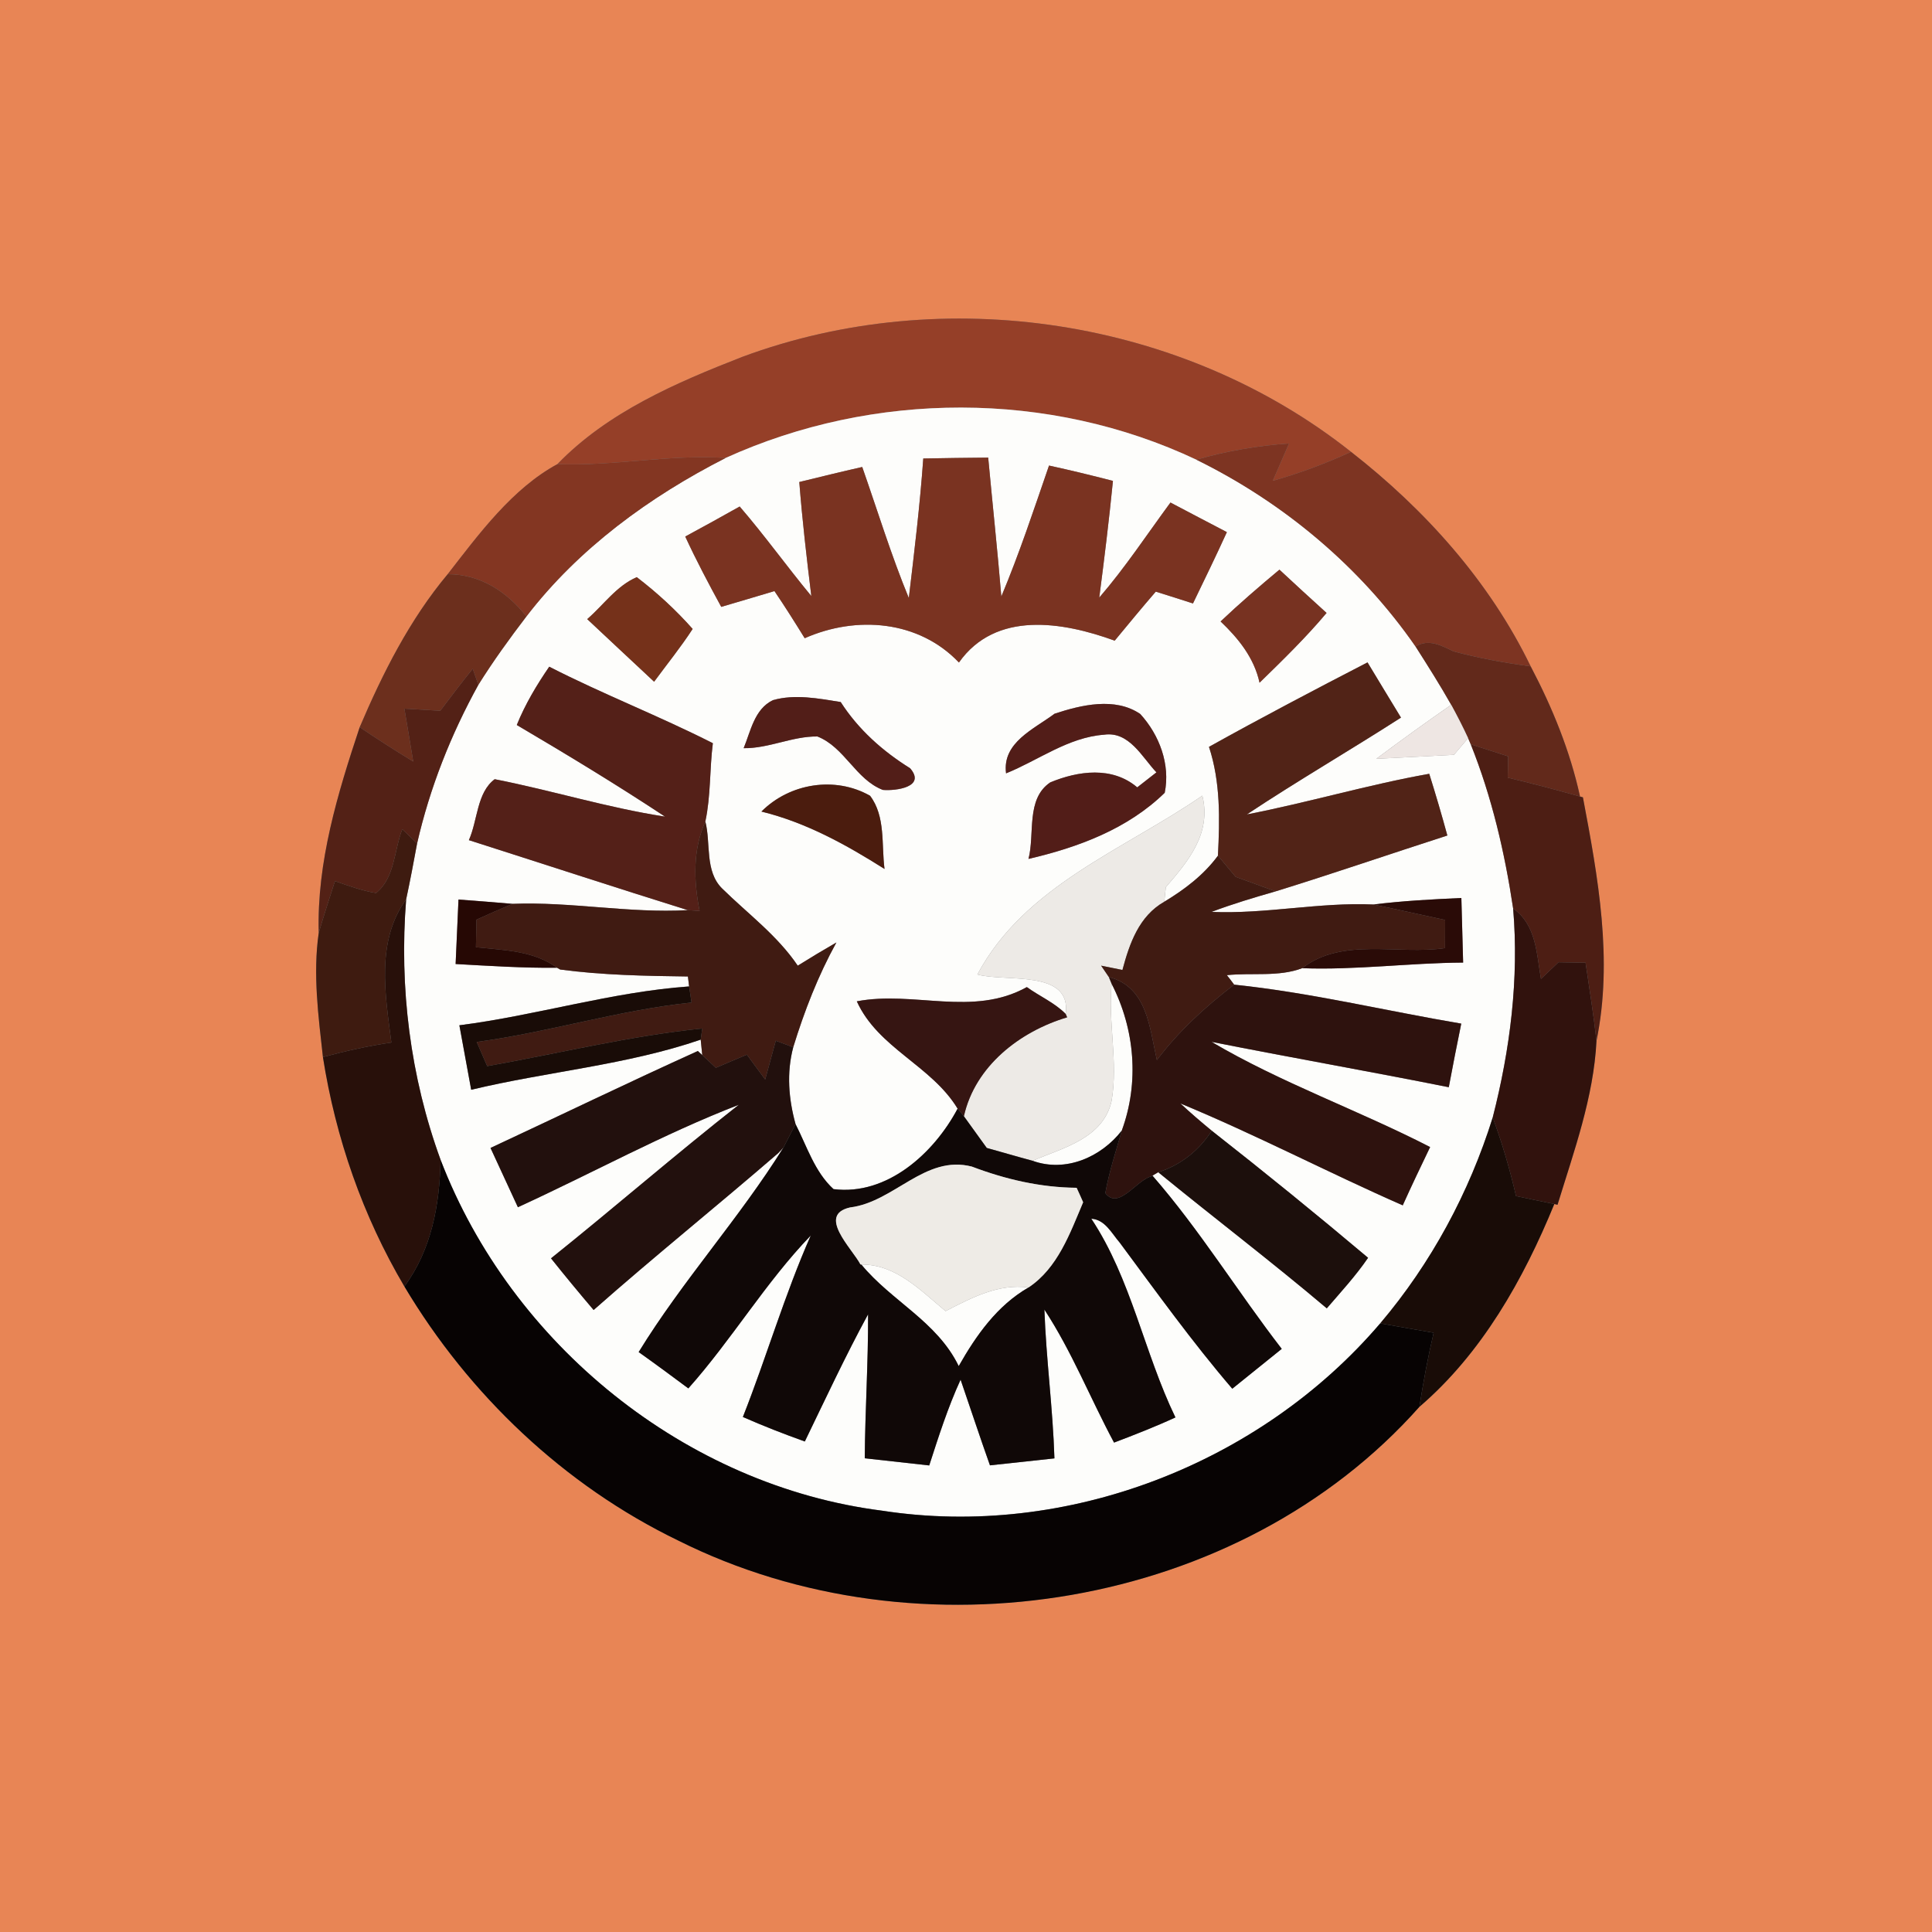 <?xml version="1.0" encoding="UTF-8" ?>
<!DOCTYPE svg PUBLIC "-//W3C//DTD SVG 1.1//EN" "http://www.w3.org/Graphics/SVG/1.1/DTD/svg11.dtd">
<svg width="175pt" height="175pt" viewBox="0 0 175 175" version="1.1" xmlns="http://www.w3.org/2000/svg">
<rect x="0" y="0" width="175" height="175" fill="#808080" stroke="none"/>
<g id="#e88555ff">
<path fill="#e88555" opacity="1.00" d=" M 0.00 0.00 L 175.00 0.00 L 175.00 175.00 L 0.00 175.00 L 0.00 0.00 M 67.25 32.32 C 61.25 34.66 55.04 37.33 50.49 42.04 C 46.41 44.25 43.40 48.34 40.55 52.01 C 37.11 56.12 34.67 60.97 32.58 65.87 C 30.58 71.88 28.69 78.10 28.87 84.50 C 28.33 88.24 28.84 92.03 29.25 95.75 C 30.40 103.07 32.86 110.15 36.63 116.53 C 42.48 126.34 51.10 134.54 61.41 139.53 C 83.22 150.46 112.26 145.80 128.57 127.43 C 134.22 122.59 138.00 115.88 140.79 109.06 L 141.08 109.13 C 142.57 104.27 144.35 99.40 144.61 94.28 C 146.12 86.96 144.75 79.45 143.38 72.22 L 143.12 72.15 C 142.22 68.02 140.61 64.09 138.65 60.36 C 134.93 52.67 129.08 46.16 122.38 40.93 C 107.12 28.83 85.49 25.56 67.25 32.32 Z" />
</g>
<g id="#953f28ff">
<path fill="#953f28" opacity="1.00" d=" M 67.25 32.32 C 85.49 25.56 107.12 28.83 122.38 40.93 C 120.08 41.98 117.72 42.87 115.29 43.55 C 115.78 42.42 116.27 41.30 116.76 40.17 C 113.92 40.37 111.10 40.85 108.37 41.64 C 95.03 35.34 79.13 35.40 65.73 41.48 C 60.63 41.14 55.59 42.24 50.49 42.04 C 55.04 37.33 61.25 34.66 67.25 32.32 Z" />
</g>
<g id="#fdfdfbff">
<path fill="#fdfdfb" opacity="1.00" d=" M 65.73 41.48 C 79.13 35.40 95.03 35.34 108.37 41.64 C 116.25 45.51 123.21 51.33 128.22 58.56 C 129.33 60.30 130.43 62.04 131.45 63.84 C 129.16 65.43 126.90 67.06 124.67 68.73 C 127.01 68.62 129.36 68.49 131.70 68.37 C 132.02 67.99 132.66 67.24 132.98 66.86 C 133.04 67.00 133.16 67.28 133.22 67.42 C 135.13 72.19 136.30 77.22 137.06 82.29 C 137.60 88.65 136.79 95.06 135.21 101.22 C 133.08 108.03 129.64 114.42 125.02 119.87 C 114.12 132.63 96.56 139.41 79.92 136.84 C 62.09 134.58 46.32 121.77 39.91 105.06 C 37.16 97.53 36.15 89.44 36.79 81.46 C 37.15 79.78 37.47 78.09 37.78 76.40 C 38.93 71.37 40.84 66.54 43.33 62.03 C 44.67 59.89 46.15 57.84 47.68 55.84 C 52.42 49.67 58.84 44.99 65.73 41.48 M 83.63 41.53 C 83.33 45.76 82.82 49.97 82.32 54.17 C 80.72 50.29 79.49 46.26 78.10 42.30 C 76.19 42.73 74.30 43.20 72.40 43.66 C 72.67 47.12 73.07 50.56 73.49 53.99 C 71.28 51.32 69.26 48.50 67.00 45.88 C 65.36 46.80 63.72 47.71 62.07 48.60 C 63.07 50.77 64.19 52.88 65.33 54.97 C 66.94 54.50 68.54 54.02 70.15 53.54 C 71.10 54.94 72.00 56.37 72.89 57.81 C 77.57 55.74 83.22 56.18 86.86 60.01 C 90.19 55.29 96.27 56.32 100.97 58.03 C 102.20 56.54 103.43 55.05 104.69 53.59 C 105.54 53.85 107.22 54.39 108.06 54.66 C 109.10 52.51 110.14 50.37 111.13 48.20 C 109.43 47.31 107.72 46.42 106.02 45.52 C 103.90 48.40 101.92 51.41 99.57 54.13 C 100.03 50.61 100.46 47.09 100.81 43.56 C 98.88 43.06 96.95 42.59 95.02 42.17 C 93.65 46.15 92.33 50.14 90.70 54.03 C 90.35 49.83 89.90 45.64 89.51 41.45 C 87.55 41.47 85.59 41.49 83.63 41.53 M 53.19 56.08 C 55.20 57.98 57.24 59.86 59.25 61.75 C 60.42 60.16 61.66 58.63 62.74 56.97 C 61.22 55.25 59.51 53.68 57.68 52.28 C 55.85 53.06 54.66 54.81 53.19 56.08 M 110.56 56.29 C 112.18 57.83 113.60 59.59 114.09 61.84 C 116.18 59.80 118.28 57.76 120.16 55.52 C 118.73 54.22 117.30 52.92 115.89 51.60 C 114.07 53.12 112.28 54.66 110.56 56.29 M 109.51 67.65 C 110.56 70.85 110.49 74.20 110.32 77.51 C 109.03 79.26 107.30 80.57 105.46 81.68 C 105.50 81.35 105.57 80.69 105.60 80.36 C 107.66 77.97 109.74 75.49 108.91 72.07 C 101.79 76.98 92.82 80.22 88.53 88.27 C 91.08 88.98 97.07 87.77 96.53 91.84 C 95.52 90.82 94.16 90.24 93.01 89.41 C 88.11 92.14 82.77 89.71 77.61 90.70 C 79.54 94.95 84.36 96.50 86.74 100.42 C 84.60 104.46 80.35 108.32 75.50 107.71 C 73.79 106.15 73.09 103.83 72.06 101.82 C 71.43 99.54 71.24 97.17 71.85 94.86 C 72.86 91.58 74.10 88.38 75.76 85.37 C 74.58 86.05 73.41 86.75 72.26 87.47 C 70.41 84.73 67.74 82.77 65.41 80.48 C 63.82 78.91 64.40 76.39 63.89 74.41 C 64.39 72.08 64.27 69.67 64.57 67.32 C 59.71 64.85 54.61 62.88 49.75 60.39 C 48.61 62.05 47.57 63.79 46.81 65.67 C 51.34 68.34 55.85 71.07 60.24 73.97 C 55.03 73.17 49.97 71.59 44.81 70.58 C 43.18 71.79 43.27 74.33 42.47 76.10 C 49.08 78.21 55.67 80.37 62.30 82.44 C 56.99 82.74 51.72 81.66 46.42 81.87 C 44.79 81.73 43.16 81.60 41.53 81.48 C 41.44 83.43 41.35 85.38 41.27 87.32 C 44.33 87.49 47.39 87.69 50.46 87.66 L 50.74 87.82 C 54.57 88.33 58.45 88.40 62.31 88.45 C 62.33 88.67 62.39 89.13 62.42 89.35 C 55.39 89.85 48.59 91.98 41.61 92.87 C 41.96 94.82 42.33 96.76 42.68 98.71 C 49.57 97.06 56.77 96.47 63.47 94.17 C 63.50 94.52 63.58 95.22 63.61 95.57 L 63.21 95.20 C 56.91 98.05 50.70 101.06 44.43 103.98 C 45.25 105.77 46.08 107.56 46.91 109.35 C 53.59 106.29 60.07 102.72 66.92 100.07 C 61.16 104.59 55.63 109.40 49.91 113.98 C 51.17 115.56 52.46 117.12 53.77 118.66 C 59.25 113.82 64.95 109.24 70.48 104.46 L 70.96 103.95 C 66.97 110.35 61.81 116.02 57.85 122.47 C 59.37 123.55 60.86 124.65 62.35 125.76 C 66.29 121.34 69.33 116.18 73.44 111.91 C 71.07 117.27 69.44 122.90 67.29 128.35 C 69.13 129.16 71.00 129.89 72.90 130.57 C 74.77 126.71 76.58 122.82 78.63 119.05 C 78.65 123.40 78.36 127.74 78.33 132.09 C 80.27 132.31 82.22 132.53 84.17 132.74 C 85.02 130.11 85.86 127.48 87.01 124.97 C 87.90 127.55 88.75 130.15 89.67 132.73 C 91.61 132.52 93.56 132.31 95.51 132.10 C 95.37 127.59 94.76 123.12 94.60 118.62 C 97.09 122.42 98.77 126.68 100.91 130.67 C 102.78 129.96 104.65 129.23 106.47 128.39 C 103.63 122.52 102.47 115.84 98.85 110.39 C 100.10 110.47 100.69 111.71 101.42 112.55 C 104.74 117.02 107.99 121.56 111.62 125.79 C 113.11 124.58 114.61 123.39 116.10 122.18 C 112.11 117.02 108.68 111.41 104.39 106.49 L 104.27 106.56 L 104.91 106.18 C 109.97 110.32 115.18 114.28 120.18 118.51 C 121.46 117.02 122.81 115.56 123.92 113.93 C 119.27 110.01 114.54 106.17 109.76 102.42 C 108.79 101.62 107.84 100.81 106.92 99.95 C 113.74 102.77 120.30 106.21 127.06 109.18 C 127.86 107.40 128.70 105.65 129.54 103.90 C 123.03 100.55 116.04 98.09 109.74 94.37 C 116.89 95.79 124.08 97.05 131.23 98.48 C 131.59 96.55 131.97 94.63 132.36 92.72 C 125.50 91.56 118.72 89.91 111.79 89.19 C 111.63 88.97 111.30 88.54 111.13 88.33 C 113.38 88.09 115.81 88.51 117.95 87.70 C 122.81 87.88 127.66 87.22 132.53 87.19 C 132.48 85.24 132.43 83.29 132.37 81.34 C 129.70 81.46 127.04 81.60 124.40 81.93 C 119.51 81.71 114.64 82.81 109.74 82.60 C 111.64 81.88 113.59 81.30 115.54 80.74 C 120.75 79.13 125.91 77.35 131.10 75.68 C 130.59 73.80 130.04 71.94 129.46 70.09 C 123.90 71.08 118.48 72.70 112.94 73.77 C 117.52 70.73 122.28 67.97 126.90 65.00 C 125.89 63.33 124.87 61.67 123.87 60.00 C 119.05 62.49 114.25 65.01 109.51 67.65 M 67.36 67.77 C 69.65 67.80 71.77 66.68 74.04 66.71 C 76.51 67.68 77.51 70.61 79.97 71.55 C 81.15 71.65 83.90 71.29 82.44 69.59 C 79.94 68.03 77.75 66.08 76.15 63.59 C 74.13 63.27 72.02 62.85 70.01 63.42 C 68.33 64.23 68.00 66.23 67.36 67.77 M 95.52 64.65 C 93.67 66.04 90.76 67.25 91.13 70.05 C 94.07 68.86 96.75 66.79 100.00 66.55 C 102.28 66.21 103.45 68.59 104.75 69.96 C 104.17 70.42 103.59 70.87 103.01 71.32 C 100.75 69.39 97.66 69.82 95.13 70.87 C 92.91 72.37 93.75 75.54 93.16 77.80 C 97.67 76.75 102.14 75.09 105.50 71.81 C 106.02 69.24 105.02 66.57 103.28 64.67 C 101.00 63.12 97.94 63.85 95.52 64.65 M 68.97 73.51 C 73.03 74.51 76.62 76.50 80.12 78.71 C 79.83 76.51 80.23 73.95 78.81 72.08 C 75.65 70.28 71.53 70.94 68.97 73.51 Z" />
<path fill="#fdfdfb" opacity="1.00" d=" M 100.69 99.70 C 101.29 96.21 100.36 92.64 100.69 89.11 C 102.80 93.22 103.21 98.05 101.61 102.41 C 99.73 104.82 96.52 106.23 93.52 105.14 C 96.29 103.98 99.95 103.11 100.69 99.70 Z" />
<path fill="#fdfdfb" opacity="1.00" d=" M 78.02 114.54 C 81.17 114.52 83.39 116.90 85.65 118.76 C 87.99 117.56 90.43 116.25 93.16 116.62 C 90.32 118.26 88.43 120.94 86.84 123.74 C 84.88 119.70 80.74 117.85 78.02 114.54 Z" />
</g>
<g id="#7d3422ff">
<path fill="#7d3422" opacity="1.00" d=" M 108.37 41.64 C 111.10 40.85 113.92 40.37 116.76 40.17 C 116.27 41.30 115.78 42.42 115.29 43.55 C 117.72 42.87 120.08 41.98 122.38 40.93 C 129.08 46.16 134.93 52.67 138.65 60.36 C 136.29 60.04 133.95 59.62 131.65 59.00 C 130.56 58.48 129.42 57.82 128.22 58.56 C 123.21 51.33 116.25 45.51 108.37 41.64 Z" />
</g>
<g id="#833622ff">
<path fill="#833622" opacity="1.00" d=" M 50.49 42.04 C 55.59 42.24 60.63 41.14 65.73 41.48 C 58.84 44.99 52.42 49.67 47.68 55.84 C 45.91 53.58 43.49 52.01 40.55 52.01 C 43.40 48.34 46.41 44.25 50.49 42.04 Z" />
</g>
<g id="#7a3321ff">
<path fill="#7a3321" opacity="1.00" d=" M 83.63 41.53 C 85.59 41.49 87.55 41.47 89.51 41.45 C 89.90 45.64 90.35 49.83 90.70 54.03 C 92.33 50.14 93.65 46.15 95.02 42.17 C 96.95 42.59 98.88 43.06 100.81 43.56 C 100.46 47.09 100.03 50.61 99.57 54.13 C 101.92 51.41 103.90 48.40 106.02 45.52 C 107.72 46.42 109.43 47.31 111.13 48.20 C 110.14 50.37 109.10 52.51 108.06 54.66 C 107.22 54.39 105.54 53.85 104.69 53.59 C 103.43 55.05 102.20 56.54 100.97 58.03 C 96.27 56.32 90.19 55.29 86.86 60.01 C 83.22 56.18 77.57 55.74 72.89 57.81 C 72.00 56.37 71.10 54.94 70.15 53.54 C 68.54 54.02 66.94 54.50 65.33 54.97 C 64.19 52.88 63.07 50.77 62.07 48.60 C 63.72 47.71 65.36 46.80 67.00 45.88 C 69.26 48.50 71.28 51.32 73.49 53.99 C 73.07 50.56 72.67 47.12 72.40 43.66 C 74.30 43.20 76.19 42.73 78.10 42.30 C 79.49 46.26 80.72 50.29 82.32 54.17 C 82.82 49.97 83.33 45.76 83.63 41.53 Z" />
</g>
<g id="#6c2f1dff">
<path fill="#6c2f1d" opacity="1.00" d=" M 32.58 65.87 C 34.67 60.97 37.11 56.12 40.55 52.01 C 43.49 52.01 45.91 53.58 47.68 55.84 C 46.15 57.84 44.67 59.89 43.33 62.03 L 42.82 60.58 C 41.81 61.82 40.85 63.10 39.88 64.38 C 38.80 64.32 37.71 64.25 36.63 64.19 C 36.90 65.79 37.17 67.38 37.43 68.98 C 35.79 67.98 34.17 66.94 32.58 65.87 Z" />
</g>
<g id="#75311aff">
<path fill="#75311a" opacity="1.00" d=" M 53.19 56.08 C 54.66 54.81 55.85 53.06 57.68 52.28 C 59.51 53.68 61.22 55.25 62.74 56.97 C 61.66 58.63 60.42 60.16 59.25 61.75 C 57.24 59.86 55.20 57.98 53.19 56.08 Z" />
</g>
<g id="#773221ff">
<path fill="#773221" opacity="1.00" d=" M 110.56 56.29 C 112.28 54.66 114.07 53.12 115.89 51.60 C 117.30 52.92 118.73 54.22 120.16 55.52 C 118.28 57.76 116.18 59.80 114.09 61.84 C 113.60 59.59 112.18 57.83 110.56 56.29 Z" />
</g>
<g id="#62291bff">
<path fill="#62291b" opacity="1.00" d=" M 128.22 58.56 C 129.42 57.82 130.56 58.48 131.65 59.00 C 133.95 59.62 136.29 60.04 138.65 60.36 C 140.61 64.09 142.22 68.02 143.12 72.15 C 140.95 71.54 138.77 70.96 136.57 70.44 C 136.58 69.80 136.60 69.15 136.61 68.51 C 135.48 68.14 134.35 67.78 133.22 67.42 C 133.16 67.28 133.04 67.00 132.98 66.86 C 132.51 65.84 131.99 64.83 131.45 63.84 C 130.43 62.04 129.33 60.30 128.22 58.56 Z" />
</g>
<g id="#512317ff">
<path fill="#512317" opacity="1.00" d=" M 109.51 67.65 C 114.25 65.01 119.05 62.49 123.87 60.00 C 124.87 61.67 125.89 63.33 126.90 65.00 C 122.28 67.97 117.52 70.73 112.94 73.77 C 118.48 72.70 123.90 71.08 129.46 70.09 C 130.04 71.94 130.59 73.80 131.10 75.68 C 125.91 77.35 120.75 79.13 115.54 80.74 C 114.33 80.30 113.12 79.86 111.92 79.42 C 111.39 78.78 110.85 78.15 110.32 77.51 C 110.49 74.20 110.56 70.85 109.51 67.65 Z" />
</g>
<g id="#532116ff">
<path fill="#532116" opacity="1.00" d=" M 39.88 64.38 C 40.85 63.10 41.81 61.82 42.82 60.58 L 43.33 62.03 C 40.84 66.54 38.93 71.37 37.78 76.40 C 37.45 76.08 36.78 75.43 36.44 75.11 C 35.69 77.01 35.78 79.52 34.06 80.89 C 32.78 80.68 31.56 80.23 30.34 79.81 C 29.84 81.37 29.33 82.93 28.87 84.50 C 28.69 78.10 30.58 71.88 32.58 65.87 C 34.17 66.94 35.79 67.98 37.43 68.98 C 37.17 67.38 36.90 65.79 36.63 64.19 C 37.71 64.25 38.80 64.32 39.88 64.38 Z" />
</g>
<g id="#542018ff">
<path fill="#542018" opacity="1.00" d=" M 46.81 65.67 C 47.57 63.79 48.61 62.05 49.75 60.39 C 54.61 62.88 59.71 64.85 64.57 67.32 C 64.27 69.67 64.39 72.08 63.89 74.41 C 62.74 76.99 62.83 79.79 63.37 82.51 C 63.10 82.49 62.56 82.46 62.30 82.44 C 55.67 80.37 49.08 78.21 42.47 76.10 C 43.27 74.33 43.18 71.79 44.81 70.58 C 49.97 71.59 55.03 73.17 60.24 73.97 C 55.85 71.07 51.34 68.34 46.81 65.67 Z" />
</g>
<g id="#521e18ff">
<path fill="#521e18" opacity="1.00" d=" M 67.36 67.77 C 68.00 66.23 68.33 64.23 70.01 63.42 C 72.02 62.85 74.13 63.27 76.15 63.59 C 77.75 66.08 79.94 68.03 82.44 69.59 C 83.90 71.29 81.15 71.65 79.97 71.55 C 77.51 70.61 76.51 67.68 74.04 66.71 C 71.77 66.68 69.65 67.80 67.36 67.77 Z" />
</g>
<g id="#521d18ff">
<path fill="#521d18" opacity="1.00" d=" M 95.52 64.65 C 97.94 63.85 101.00 63.12 103.28 64.67 C 105.02 66.57 106.02 69.24 105.50 71.81 C 102.14 75.09 97.67 76.75 93.16 77.80 C 93.75 75.54 92.91 72.37 95.13 70.87 C 97.66 69.82 100.75 69.39 103.01 71.32 C 103.59 70.87 104.17 70.42 104.75 69.96 C 103.45 68.59 102.28 66.21 100.00 66.55 C 96.75 66.79 94.07 68.86 91.13 70.05 C 90.76 67.25 93.67 66.04 95.52 64.65 Z" />
</g>
<g id="#eee6e3ff">
<path fill="#eee6e3" opacity="1.00" d=" M 131.45 63.84 C 131.99 64.83 132.51 65.84 132.98 66.86 C 132.66 67.24 132.02 67.99 131.70 68.37 C 129.36 68.49 127.01 68.62 124.67 68.73 C 126.90 67.06 129.16 65.43 131.45 63.84 Z" />
</g>
<g id="#4d1e14ff">
<path fill="#4d1e14" opacity="1.00" d=" M 133.22 67.42 C 134.35 67.78 135.48 68.14 136.61 68.51 C 136.60 69.15 136.58 69.80 136.57 70.44 C 138.77 70.96 140.95 71.54 143.12 72.15 L 143.38 72.22 C 144.75 79.45 146.12 86.96 144.61 94.28 C 144.34 91.91 143.97 89.55 143.62 87.20 C 143.01 87.19 141.78 87.17 141.17 87.16 C 140.77 87.54 139.97 88.29 139.58 88.67 C 139.18 86.38 139.16 83.77 137.06 82.29 C 136.30 77.22 135.13 72.19 133.22 67.42 Z" />
</g>
<g id="#4b1c0eff">
<path fill="#4b1c0e" opacity="1.00" d=" M 68.97 73.51 C 71.53 70.94 75.65 70.28 78.81 72.08 C 80.23 73.95 79.83 76.51 80.12 78.71 C 76.62 76.50 73.03 74.51 68.97 73.51 Z" />
</g>
<g id="#edeae6ff">
<path fill="#edeae6" opacity="1.00" d=" M 88.53 88.27 C 92.82 80.22 101.79 76.98 108.91 72.07 C 109.74 75.49 107.66 77.97 105.60 80.36 C 105.57 80.69 105.50 81.35 105.46 81.68 C 103.17 82.98 102.31 85.46 101.67 87.86 C 101.19 87.76 100.22 87.57 99.74 87.47 C 99.92 87.73 100.27 88.24 100.44 88.50 L 100.69 89.11 C 100.36 92.64 101.29 96.21 100.69 99.70 C 99.95 103.11 96.29 103.98 93.52 105.14 C 92.13 104.77 90.76 104.36 89.38 103.98 C 88.69 103.02 88.00 102.06 87.31 101.11 C 88.32 96.57 92.37 93.43 96.66 92.15 L 96.53 91.84 C 97.07 87.77 91.08 88.98 88.53 88.27 Z" />
</g>
<g id="#3e1b10ff">
<path fill="#3e1b10" opacity="1.00" d=" M 36.44 75.11 C 36.78 75.43 37.45 76.08 37.78 76.40 C 37.47 78.09 37.15 79.78 36.79 81.46 C 34.04 85.27 34.89 90.08 35.45 94.43 C 33.35 94.74 31.29 95.20 29.25 95.75 C 28.84 92.03 28.33 88.24 28.87 84.50 C 29.33 82.93 29.84 81.37 30.34 79.81 C 31.56 80.23 32.78 80.68 34.06 80.89 C 35.78 79.52 35.69 77.01 36.44 75.11 Z" />
</g>
<g id="#401b12ff">
<path fill="#401b12" opacity="1.00" d=" M 63.37 82.51 C 62.83 79.79 62.74 76.99 63.89 74.41 C 64.40 76.39 63.82 78.91 65.41 80.48 C 67.74 82.77 70.41 84.73 72.26 87.47 C 73.41 86.75 74.58 86.05 75.76 85.37 C 74.10 88.38 72.86 91.58 71.85 94.86 C 71.46 94.71 70.67 94.42 70.27 94.27 C 69.95 95.44 69.63 96.61 69.31 97.78 C 68.75 97.03 68.20 96.28 67.65 95.53 C 66.71 95.92 65.78 96.32 64.84 96.72 C 64.54 96.43 63.92 95.86 63.61 95.57 C 63.58 95.22 63.50 94.52 63.47 94.17 L 63.61 93.16 C 57.04 93.83 50.62 95.42 44.13 96.57 C 43.81 95.84 43.50 95.11 43.18 94.38 C 49.73 93.50 56.06 91.49 62.64 90.81 C 62.58 90.44 62.47 89.72 62.42 89.35 C 62.39 89.13 62.33 88.67 62.31 88.45 C 58.45 88.40 54.57 88.33 50.74 87.82 L 50.46 87.66 C 48.32 86.10 45.63 86.07 43.11 85.80 C 43.12 85.17 43.15 83.93 43.16 83.30 C 44.24 82.81 45.33 82.33 46.42 81.87 C 51.72 81.66 56.99 82.74 62.30 82.44 C 62.56 82.46 63.10 82.49 63.37 82.51 Z" />
<path fill="#401b12" opacity="1.00" d=" M 110.32 77.51 C 110.85 78.15 111.39 78.78 111.92 79.42 C 113.12 79.86 114.33 80.30 115.54 80.74 C 113.59 81.30 111.64 81.88 109.74 82.60 C 114.64 82.81 119.51 81.71 124.40 81.93 C 126.57 82.37 128.73 82.87 130.90 83.33 C 130.90 83.97 130.89 85.24 130.89 85.88 C 126.63 86.51 121.59 84.87 117.95 87.70 C 115.81 88.51 113.38 88.09 111.13 88.33 C 111.30 88.54 111.63 88.97 111.79 89.19 C 109.19 91.18 106.77 93.40 104.79 96.02 C 104.13 93.13 103.93 89.39 100.44 88.50 C 100.27 88.24 99.92 87.73 99.74 87.47 C 100.22 87.57 101.19 87.76 101.67 87.86 C 102.31 85.46 103.17 82.98 105.46 81.68 C 107.30 80.57 109.03 79.26 110.32 77.51 Z" />
</g>
<g id="#28100aff">
<path fill="#28100a" opacity="1.00" d=" M 35.45 94.43 C 34.89 90.08 34.04 85.27 36.79 81.46 C 36.15 89.44 37.16 97.53 39.91 105.06 C 39.82 109.13 39.10 113.17 36.63 116.53 C 32.86 110.15 30.40 103.07 29.25 95.75 C 31.29 95.20 33.35 94.74 35.45 94.43 Z" />
</g>
<g id="#260804ff">
<path fill="#260804" opacity="1.00" d=" M 41.53 81.48 C 43.16 81.60 44.79 81.73 46.42 81.87 C 45.33 82.33 44.24 82.81 43.16 83.30 C 43.15 83.93 43.12 85.17 43.11 85.80 C 45.63 86.07 48.32 86.10 50.46 87.66 C 47.39 87.69 44.33 87.49 41.27 87.32 C 41.35 85.38 41.44 83.43 41.53 81.48 Z" />
</g>
<g id="#2a0b07ff">
<path fill="#2a0b07" opacity="1.00" d=" M 124.40 81.93 C 127.04 81.60 129.70 81.46 132.37 81.34 C 132.43 83.29 132.48 85.24 132.53 87.19 C 127.66 87.22 122.81 87.88 117.95 87.70 C 121.59 84.87 126.63 86.51 130.89 85.88 C 130.89 85.24 130.90 83.97 130.90 83.33 C 128.73 82.87 126.57 82.37 124.40 81.93 Z" />
</g>
<g id="#31120dff">
<path fill="#31120d" opacity="1.00" d=" M 137.06 82.29 C 139.16 83.77 139.18 86.38 139.58 88.67 C 139.97 88.29 140.77 87.54 141.17 87.16 C 141.78 87.17 143.01 87.19 143.62 87.20 C 143.97 89.55 144.34 91.91 144.61 94.28 C 144.35 99.40 142.57 104.27 141.08 109.13 L 140.79 109.06 C 139.63 108.82 138.48 108.59 137.32 108.34 C 136.77 105.93 136.07 103.55 135.21 101.22 C 136.79 95.06 137.60 88.65 137.06 82.29 Z" />
</g>
<g id="#2e120eff">
<path fill="#2e120e" opacity="1.00" d=" M 100.44 88.50 C 103.93 89.39 104.13 93.13 104.79 96.02 C 106.77 93.40 109.19 91.18 111.79 89.19 C 118.72 89.91 125.50 91.56 132.36 92.72 C 131.97 94.63 131.59 96.55 131.23 98.48 C 124.08 97.05 116.89 95.79 109.74 94.37 C 116.04 98.09 123.03 100.55 129.54 103.90 C 128.70 105.65 127.86 107.40 127.06 109.18 C 120.30 106.21 113.74 102.77 106.92 99.95 C 107.84 100.81 108.79 101.62 109.76 102.42 C 108.60 104.22 106.95 105.53 104.91 106.18 L 104.27 106.56 C 102.92 106.91 101.31 109.64 100.12 108.07 C 100.46 106.15 101.08 104.29 101.61 102.41 C 103.21 98.05 102.80 93.22 100.69 89.11 L 100.44 88.50 Z" />
</g>
<g id="#190c07ff">
<path fill="#190c07" opacity="1.00" d=" M 41.61 92.87 C 48.59 91.98 55.39 89.85 62.42 89.35 C 62.47 89.72 62.58 90.44 62.64 90.81 C 56.06 91.49 49.73 93.50 43.18 94.38 C 43.50 95.11 43.81 95.84 44.13 96.57 C 50.62 95.42 57.04 93.83 63.61 93.16 L 63.47 94.17 C 56.77 96.47 49.57 97.06 42.68 98.71 C 42.33 96.76 41.96 94.82 41.61 92.87 Z" />
<path fill="#190c07" opacity="1.00" d=" M 135.21 101.22 C 136.07 103.55 136.77 105.93 137.32 108.34 C 138.48 108.59 139.63 108.82 140.79 109.06 C 138.00 115.88 134.22 122.59 128.57 127.43 C 128.92 125.18 129.34 122.94 129.86 120.72 C 128.25 120.44 126.63 120.16 125.02 119.87 C 129.64 114.42 133.08 108.03 135.21 101.22 Z" />
</g>
<g id="#361512ff">
<path fill="#361512" opacity="1.00" d=" M 77.61 90.70 C 82.77 89.71 88.11 92.14 93.01 89.41 C 94.16 90.24 95.52 90.82 96.53 91.84 L 96.66 92.15 C 92.37 93.43 88.32 96.57 87.31 101.11 C 87.17 100.94 86.88 100.60 86.74 100.42 C 84.36 96.50 79.54 94.95 77.61 90.70 Z" />
</g>
<g id="#22100dff">
<path fill="#22100d" opacity="1.00" d=" M 70.27 94.27 C 70.67 94.42 71.46 94.71 71.85 94.86 C 71.24 97.17 71.43 99.54 72.06 101.82 C 71.79 102.35 71.24 103.42 70.96 103.95 L 70.48 104.46 C 64.95 109.24 59.25 113.82 53.77 118.66 C 52.46 117.12 51.17 115.56 49.91 113.98 C 55.63 109.40 61.16 104.59 66.92 100.07 C 60.07 102.72 53.59 106.29 46.91 109.35 C 46.08 107.56 45.25 105.77 44.43 103.98 C 50.70 101.06 56.91 98.05 63.21 95.20 L 63.61 95.57 C 63.92 95.86 64.54 96.43 64.84 96.72 C 65.78 96.32 66.71 95.92 67.65 95.53 C 68.20 96.28 68.75 97.03 69.31 97.78 C 69.63 96.61 69.95 95.44 70.27 94.27 Z" />
</g>
<g id="#100807ff">
<path fill="#100807" opacity="1.00" d=" M 86.74 100.42 C 86.88 100.60 87.17 100.94 87.31 101.11 C 88.00 102.06 88.69 103.02 89.38 103.98 C 90.76 104.36 92.13 104.77 93.52 105.14 C 96.52 106.23 99.73 104.82 101.61 102.41 C 101.08 104.29 100.46 106.15 100.12 108.07 C 101.31 109.64 102.92 106.91 104.27 106.56 L 104.39 106.49 C 108.68 111.41 112.11 117.02 116.10 122.18 C 114.61 123.39 113.11 124.58 111.62 125.79 C 107.99 121.56 104.74 117.02 101.42 112.55 C 100.69 111.71 100.10 110.47 98.85 110.39 C 102.47 115.84 103.63 122.52 106.47 128.39 C 104.65 129.23 102.78 129.96 100.91 130.67 C 98.77 126.68 97.09 122.42 94.60 118.62 C 94.76 123.12 95.37 127.59 95.51 132.10 C 93.56 132.31 91.61 132.52 89.67 132.73 C 88.75 130.15 87.90 127.55 87.01 124.97 C 85.86 127.48 85.02 130.11 84.17 132.74 C 82.22 132.53 80.27 132.31 78.33 132.09 C 78.36 127.74 78.65 123.40 78.63 119.05 C 76.58 122.82 74.77 126.71 72.90 130.57 C 71.00 129.89 69.13 129.16 67.29 128.35 C 69.44 122.90 71.07 117.27 73.44 111.91 C 69.33 116.18 66.29 121.34 62.35 125.76 C 60.86 124.65 59.37 123.55 57.85 122.47 C 61.81 116.02 66.97 110.35 70.96 103.95 C 71.24 103.42 71.79 102.35 72.06 101.82 C 73.09 103.83 73.79 106.15 75.50 107.71 C 80.35 108.32 84.60 104.46 86.74 100.42 M 77.00 109.37 C 73.98 110.05 77.17 113.07 77.94 114.53 L 78.02 114.54 C 80.74 117.85 84.88 119.70 86.84 123.74 C 88.43 120.94 90.32 118.26 93.16 116.62 C 95.82 114.85 96.92 111.70 98.11 108.90 C 97.97 108.57 97.67 107.92 97.52 107.59 C 94.24 107.56 91.09 106.83 88.03 105.67 C 83.79 104.57 81.00 108.88 77.00 109.37 Z" />
</g>
<g id="#1c0f0cff">
<path fill="#1c0f0c" opacity="1.00" d=" M 109.76 102.42 C 114.54 106.17 119.27 110.01 123.92 113.93 C 122.81 115.56 121.46 117.02 120.18 118.51 C 115.18 114.28 109.97 110.32 104.91 106.18 C 106.95 105.53 108.60 104.22 109.76 102.42 Z" />
</g>
<g id="#070303ff">
<path fill="#070303" opacity="1.00" d=" M 36.63 116.53 C 39.10 113.17 39.82 109.13 39.91 105.06 C 46.32 121.77 62.09 134.58 79.92 136.84 C 96.56 139.41 114.12 132.63 125.02 119.87 C 126.63 120.16 128.25 120.44 129.86 120.72 C 129.34 122.94 128.92 125.18 128.57 127.43 C 112.26 145.80 83.22 150.46 61.41 139.53 C 51.10 134.54 42.48 126.34 36.63 116.53 Z" />
</g>
<g id="#eeebe6ff">
<path fill="#eeebe6" opacity="1.00" d=" M 77.00 109.37 C 81.00 108.88 83.79 104.57 88.03 105.67 C 91.09 106.83 94.24 107.56 97.52 107.59 C 97.67 107.92 97.97 108.57 98.11 108.90 C 96.92 111.70 95.82 114.85 93.16 116.62 C 90.43 116.25 87.99 117.56 85.65 118.76 C 83.39 116.90 81.17 114.52 78.02 114.54 L 77.94 114.53 C 77.17 113.07 73.98 110.05 77.00 109.37 Z" />
</g>
</svg>
